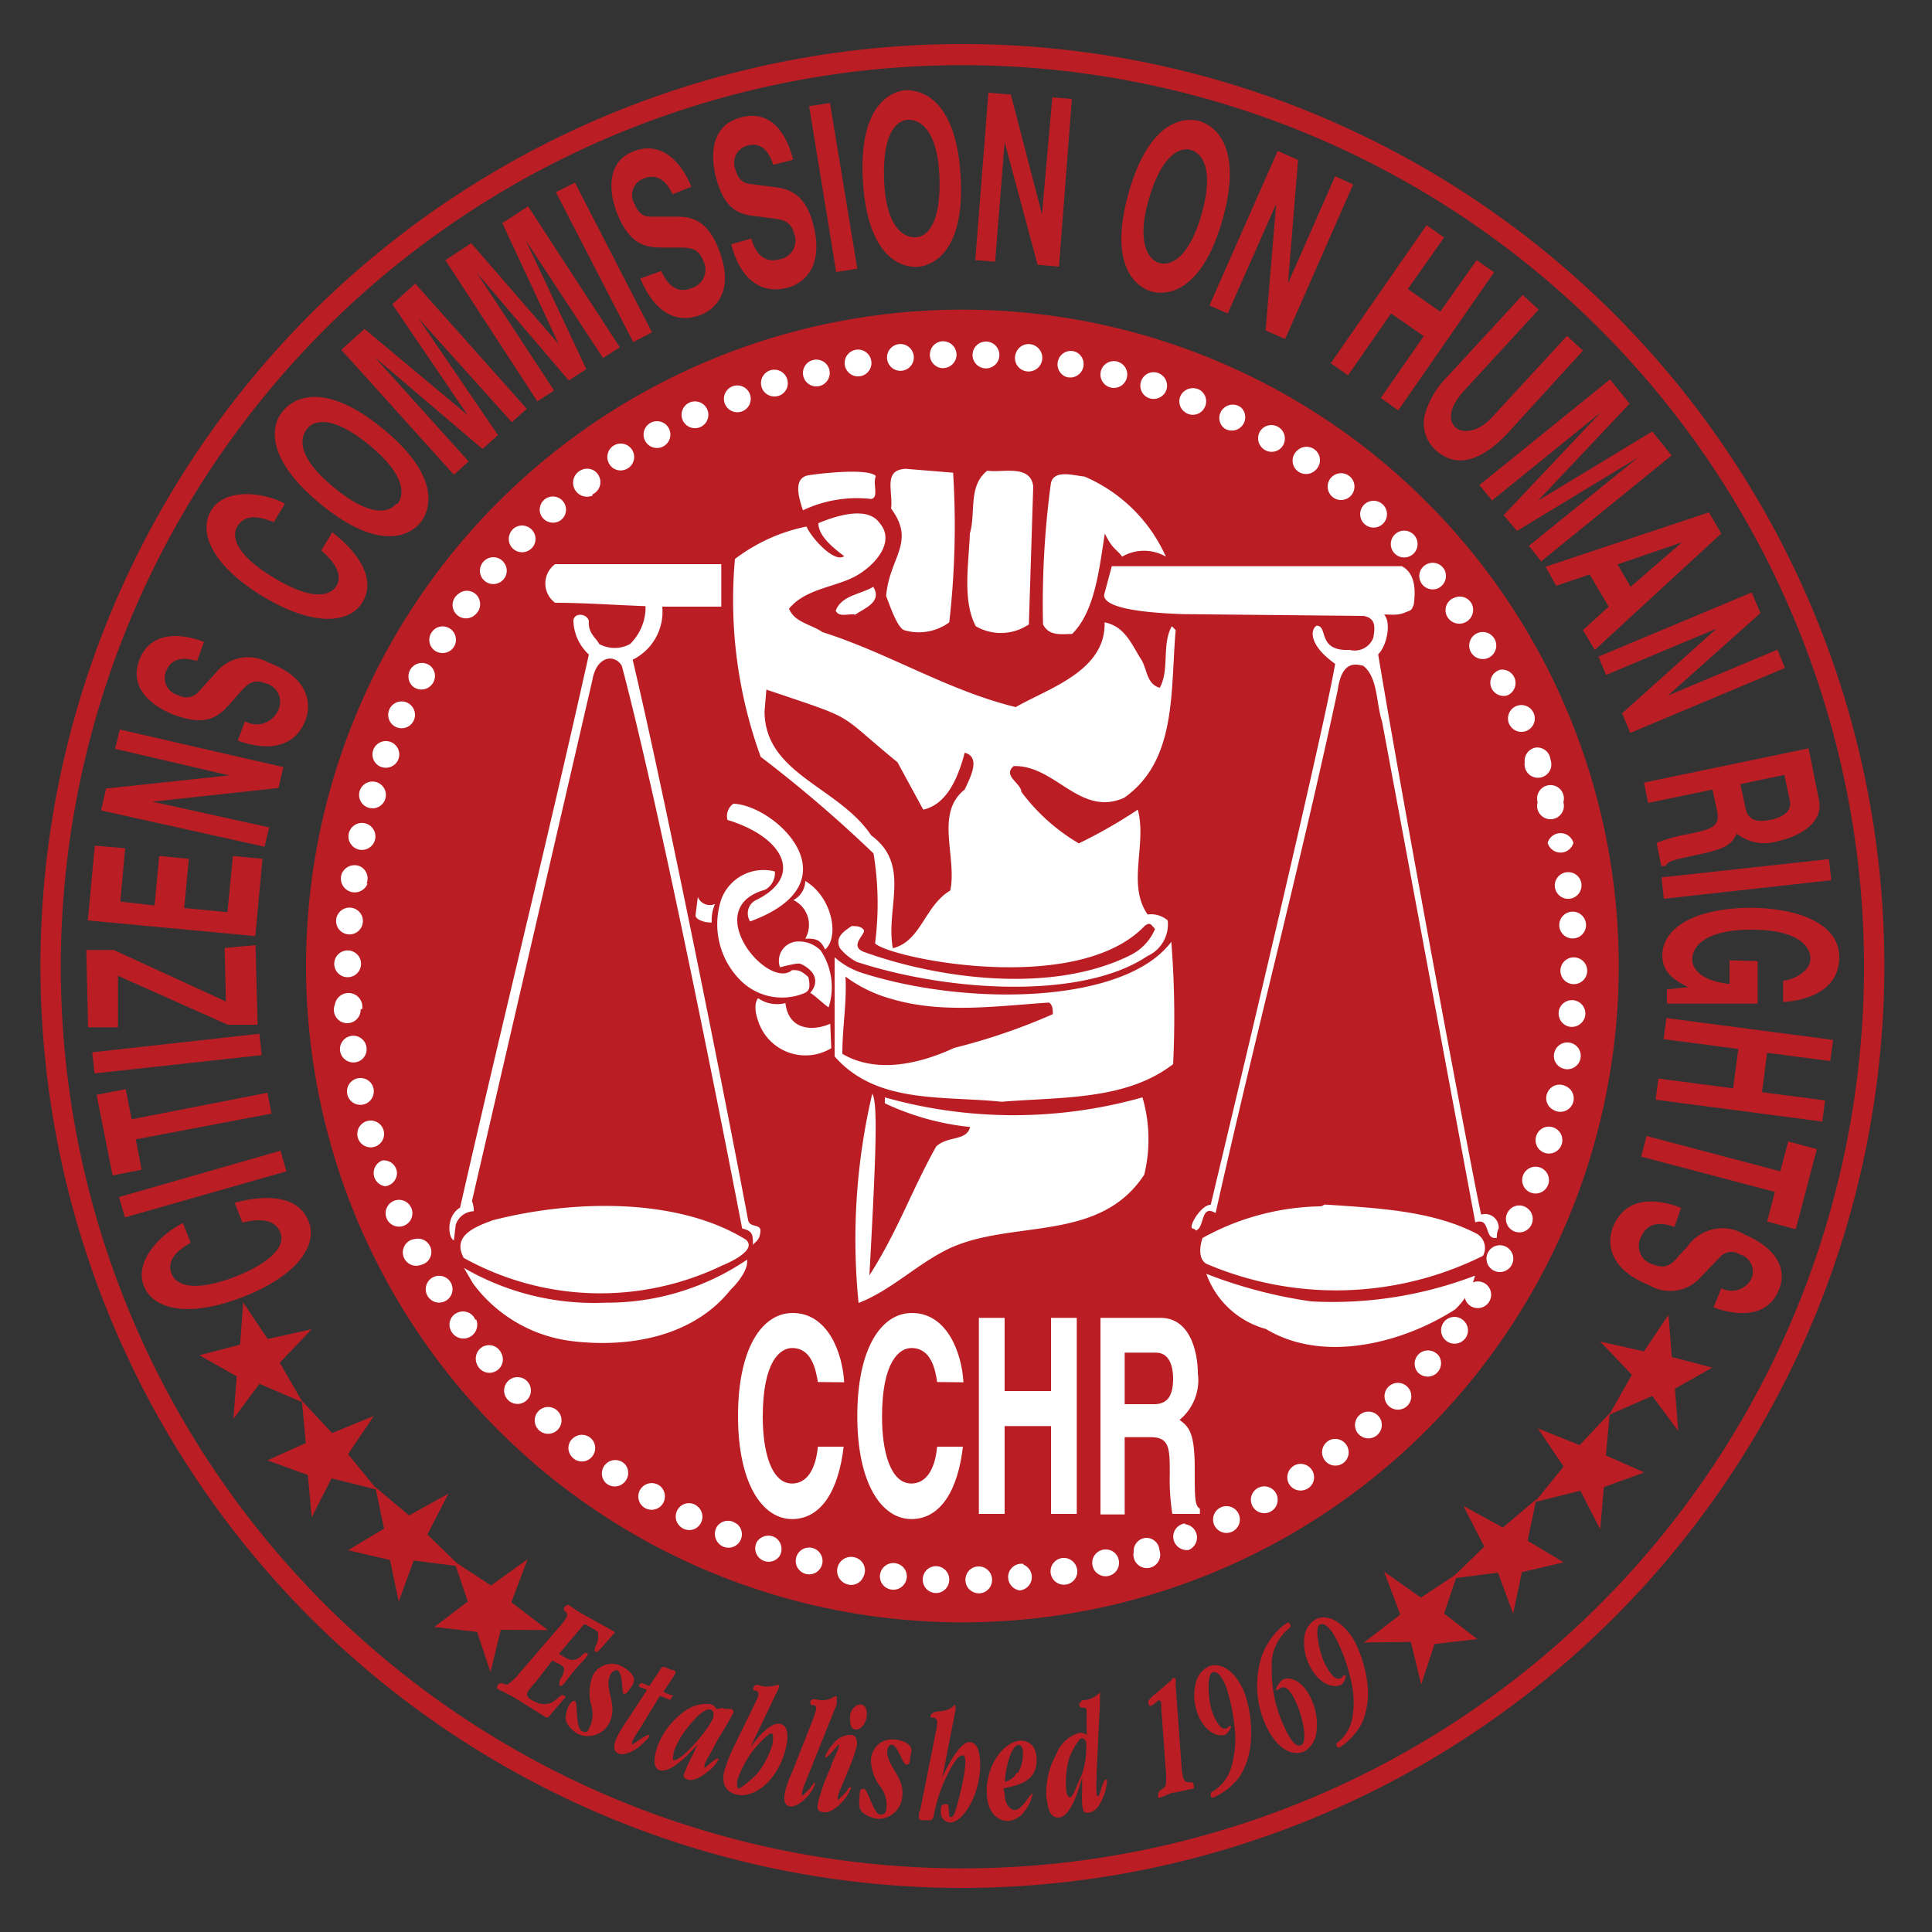<svg id="Layer_1" data-name="Layer 1" xmlns="http://www.w3.org/2000/svg" viewBox="0 0 75 75"><rect x="0" y="0" width="75" height="75" fill="#333333" stroke="none"/><defs><style>.cls-1{fill:#ba1e24;}.cls-2{fill:#fff;}</style></defs><title>citizens-commission-on-human-rights</title><circle class="cls-1" cx="37.36" cy="37.5" r="25.48"/><path class="cls-1" d="M7.4,48.24c-.34.21-1,.6-.73,1.23.15.37.77.75,2.49.08,1.09-.43,2-1.08,1.71-1.73-.17-.42-.68-.56-1.46-.36l-.3-.77c1.38-.37,2.5-.21,2.87.72s-.44,2.11-2.53,2.93-3.5.52-3.87-.43.64-2,1.52-2.43Z"/><path class="cls-1" d="M10.89,44.67l.23.8L4.85,47.26l-.23-.79Z"/><path class="cls-1" d="M10.38,42.42l.16.81-5.27,1,.23,1.18-1.13.22L3.75,42.5l1.13-.22.23,1.17Z"/><path class="cls-1" d="M10.07,40.13l.09.83-6.49.71-.09-.82Z"/><path class="cls-1" d="M9.92,36.69,10,39.78l-1.16,0L4.58,37.88l0,2-1.16,0-.07-3,1.07,0,4.35,2-.05-2.08Z"/><path class="cls-1" d="M4.86,32.93,4.67,35,6,35.15l.18-1.92,1.15.11-.18,1.91,1.68.16.21-2.18,1.15.11-.28,3-6.5-.61.27-2.9Z"/><path class="cls-1" d="M4.47,29.07l.18-.75L11,29.78l-.19.81-4.9.53h0l4.54,1-.18.75L3.92,31.46l.2-.85L8.9,30.1h0Z"/><path class="cls-1" d="M9.51,28a.91.91,0,0,0,1.28-.41.74.74,0,0,0-.5-1.07c-.47-.18-.71.05-1,.39l-.3.34c-.45.51-.89,1-2.23.5-.68-.26-1.8-.93-1.35-2.13s1.76-1,2.51-.7l-.27.74c-.28-.08-.95-.26-1.21.41a.69.69,0,0,0,.49.92.62.62,0,0,0,.79-.15l.7-.77a1.6,1.6,0,0,1,2-.35c1.84.69,1.57,1.88,1.45,2.21-.51,1.35-1.88,1.1-2.64.82Z"/><path class="cls-1" d="M10.63,20.27c-.37-.14-1.07-.42-1.42.17-.21.34-.14,1.06,1.44,2,1,.61,2,.91,2.41.31.24-.39,0-.88-.59-1.38l.43-.71c1.12.88,1.68,1.87,1.17,2.72s-1.94.94-3.87-.23-2.53-2.47-2-3.34,2-.72,2.86-.26Z"/><path class="cls-1" d="M11,15.94c.33-.41,1.49-1.24,3.86.7s1.79,3.24,1.46,3.65-1.49,1.23-3.86-.71S10.62,16.34,11,15.94Zm4.43,3.62c.28-.35.32-1.12-1.09-2.28s-2.16-1-2.44-.61-.33,1.12,1.08,2.27S15.09,19.9,15.38,19.56Z"/><path class="cls-1" d="M20.45,15.87l-.58.52-3.64-4.05h0l3.1,4.55-.6.54-4.19-3.57h0l3.65,4.05-.57.52-4.37-4.85.9-.81,4,3.34h0l-2.92-4.3.89-.8Z"/><path class="cls-1" d="M24.06,13.48l-.65.42-3-4.57h0l2.35,5-.68.44-3.57-4.18h0l3,4.57-.65.42L17.29,10.1l1-.66,3.4,3.92h0L19.5,8.66l1-.65Z"/><path class="cls-1" d="M25.31,12.9l-.73.38-3-5.82.74-.37Z"/><path class="cls-1" d="M25.67,10.52c.14.33.5.94,1.16.67a.75.75,0,0,0,.46-1.09c-.19-.48-.52-.49-1-.49h-.45c-.68,0-1.34,0-1.88-1.32-.27-.67-.52-2,.67-2.43s1.91.65,2.21,1.39l-.73.29c-.13-.26-.45-.88-1.12-.61a.68.68,0,0,0-.35,1c.19.48.47.48.64.48h1c.58,0,1.18.15,1.61,1.24.73,1.82-.33,2.43-.65,2.56-1.34.54-2.08-.65-2.38-1.4Z"/><path class="cls-1" d="M29.17,9.26c.09.35.37,1,1.07.81a.74.74,0,0,0,.59-1c-.13-.49-.45-.55-.9-.6l-.45-.06c-.68-.07-1.33-.15-1.69-1.54-.18-.7-.28-2,1-2.32s1.81.88,2,1.65l-.77.2c-.1-.28-.33-.93-1-.75a.69.69,0,0,0-.47.93c.13.49.4.54.57.56l1,.13c.58.08,1.15.31,1.45,1.44.49,1.9-.64,2.37-1,2.46-1.4.36-2-.91-2.18-1.69Z"/><path class="cls-1" d="M33.28,10.43l-.82.13L31.41,4.12,32.22,4Z"/><path class="cls-1" d="M35.18,3.5c.52,0,1.92.26,2.11,3.31s-1.16,3.52-1.68,3.55-1.92-.25-2.11-3.31S34.66,3.53,35.18,3.5Zm.36,5.71c.44,0,1-.52.93-2.35s-.77-2.23-1.22-2.21-1,.52-.93,2.35S35.09,9.24,35.54,9.21Z"/><path class="cls-1" d="M40.85,3.78l.76.06-.5,6.51-.83-.07L39,5.52h0l-.37,4.64-.77-.06.51-6.5.87.07,1.21,4.65h0Z"/><path class="cls-1" d="M46.56,4.7c.51.15,1.73.88.9,3.82s-2.25,2.94-2.75,2.8-1.73-.87-.9-3.82S46.06,4.56,46.56,4.7ZM45,10.21c.43.12,1.15-.15,1.65-1.91s0-2.36-.42-2.48S45.1,6,44.6,7.72,44.59,10.09,45,10.21Z"/><path class="cls-1" d="M51.83,6.84l.7.32-2.64,6-.76-.33.41-4.91h0l-1.88,4.25-.71-.31,2.65-6,.79.35L50,11h0Z"/><path class="cls-1" d="M54,12.17l-1.67,2.4-.67-.47,3.72-5.36.68.48-1.41,2,1.26.88,1.41-2,.68.47-3.72,5.36-.68-.48,1.67-2.4Z"/><path class="cls-1" d="M58.58,16.76c-1.16,1.26-2.12,1.38-2.85.71A1.4,1.4,0,0,1,55.34,16a3.39,3.39,0,0,1,.84-1.37l2.93-3.18.62.57-2.87,3.12c-.61.66-.65,1.17-.37,1.44s.9.2,1.43-.38l2.91-3.16.62.57Z"/><path class="cls-1" d="M59.83,21.79l-.48-.6,4.24-3.43h0l-4.7,2.85L58.37,20l3.78-4h0l-4.23,3.43-.49-.6,5.07-4.1.76.94L59.7,19.44h0l4.44-2.69.75.93Z"/><path class="cls-1" d="M60.41,22.74,60,22l6.34-2.11.48.82-4.91,4.52-.46-.77,1-.91-.74-1.25Zm2.38-.83.51.87,2-1.73h0Z"/><path class="cls-1" d="M69,25.22l.29.71-6,2.52-.32-.76,3.67-3.29h0l-4.29,1.8-.3-.71L68,23l.34.8L64.75,27h0Z"/><path class="cls-1" d="M70.21,29.05l.4,2c.22,1-1,1.48-1.55,1.59a1.74,1.74,0,0,1-1.64-.28c-.17.36-.33.58-1.52.82-.94.2-1.17.25-1.24.44l-.17,0-.18-.9a6.27,6.27,0,0,1,1.27-.35c.87-.18,1.2-.29,1.08-.88l-.18-.84-2.5.52-.16-.79Zm-2.45,2.32c.09.43.37.58,1,.45.34-.07.82-.27.72-.74l-.21-1-1.71.36Z"/><path class="cls-1" d="M64.59,34.89l-.09-.83L71,33.35l.09.82Z"/><path class="cls-1" d="M68.23,37.31l0,1.65-3.52,0v-.55l.82-.09c-.4-.21-1-.5-1-1.22,0-1,1.1-1.83,3.39-1.86,1.78,0,3.47.57,3.48,1.9s-1.28,1.7-2.18,1.76v-.83c.25,0,1.07-.29,1.06-.87s-.68-1.13-2.36-1.11-2.23.61-2.23,1.17c0,.18.13.79,1.45.94v-.92Z"/><path class="cls-1" d="M67.48,40.72l-2.9-.38.11-.82,6.47.85-.11.82-2.45-.32-.2,1.53,2.45.32-.11.82-6.47-.85.11-.82,2.9.38Z"/><path class="cls-1" d="M63.71,44.9l.21-.8,5.19,1.37.31-1.16,1.11.3-.82,3.11-1.11-.3.3-1.15Z"/><path class="cls-1" d="M65,47.63c-.34-.13-1-.29-1.29.38a.74.74,0,0,0,.48,1.08c.47.19.71,0,1-.36l.31-.33a1.65,1.65,0,0,1,2.25-.46c.67.27,1.78,1,1.3,2.15s-1.78.95-2.53.66l.3-.74A.87.87,0,0,0,68,49.62a.7.7,0,0,0-.47-.93.6.6,0,0,0-.79.14l-.72.75a1.58,1.58,0,0,1-2,.31c-1.83-.73-1.54-1.92-1.41-2.24.53-1.34,1.9-1.06,2.65-.76Z"/><path class="cls-2" d="M30.1,15.39a.51.51,0,0,0,.48-.55.52.52,0,1,0-.48.55Z"/><path class="cls-2" d="M28.57,16a.52.52,0,1,0-.14-1,.52.52,0,0,0,.14,1Z"/><path class="cls-2" d="M27.09,16.61a.52.52,0,1,0-.62-.4A.52.52,0,0,0,27.09,16.61Z"/><path class="cls-2" d="M25.65,17.37A.52.52,0,1,0,25,17,.52.52,0,0,0,25.65,17.37Z"/><path class="cls-2" d="M24.27,18.23a.52.52,0,1,0-.66-.31A.51.51,0,0,0,24.27,18.23Z"/><path class="cls-2" d="M23,19.19a.52.52,0,0,0,.26-.69.51.51,0,0,0-.68-.26.52.52,0,1,0,.42,1Z"/><path class="cls-2" d="M21.71,20.23A.51.51,0,1,0,21,20,.52.52,0,0,0,21.71,20.23Z"/><path class="cls-2" d="M20.54,21.36a.51.51,0,0,0,.17-.71.52.52,0,0,0-.72-.17.53.53,0,0,0-.16.72A.52.52,0,0,0,20.54,21.36Z"/><path class="cls-2" d="M19.46,22.57a.51.51,0,0,0,.11-.72.51.51,0,0,0-.72-.12.52.52,0,0,0-.12.73A.52.52,0,0,0,19.46,22.57Z"/><path class="cls-2" d="M18.46,23.85a.53.53,0,0,0,.06-.73.51.51,0,0,0-.73-.06.52.52,0,1,0,.67.79Z"/><path class="cls-2" d="M17.55,25.2a.52.52,0,0,0,0-.73.51.51,0,0,0-.73,0,.52.52,0,0,0,0,.74A.53.53,0,0,0,17.55,25.2Z"/><path class="cls-2" d="M16.73,26.61a.52.52,0,0,0,0-.74.52.52,0,0,0-.7.78A.52.52,0,0,0,16.73,26.61Z"/><path class="cls-2" d="M16,28.07a.52.52,0,1,0-.82-.64.52.52,0,1,0,.82.64Z"/><path class="cls-2" d="M15.41,29.58a.52.52,0,1,0-.72.14A.53.53,0,0,0,15.41,29.58Z"/><path class="cls-2" d="M14.91,31.12a.52.52,0,1,0-.71.19A.52.52,0,0,0,14.91,31.12Z"/><path class="cls-2" d="M14.52,32.7a.52.52,0,0,0-.94-.46.52.52,0,0,0,.94.46Z"/><path class="cls-2" d="M14.23,34.3a.52.52,0,0,0-.28-.68.54.54,0,0,0-.68.29.52.52,0,1,0,1,.39Z"/><path class="cls-2" d="M14.06,35.92a.52.52,0,0,0-.33-.66.52.52,0,1,0,.33.66Z"/><path class="cls-2" d="M14,37.54a.52.52,0,1,0-.63.38A.52.52,0,0,0,14,37.54Z"/><path class="cls-2" d="M14.06,39.17A.52.52,0,0,0,13,39a.52.52,0,1,0,1,.18Z"/><path class="cls-2" d="M14.23,40.78a.52.52,0,0,0-.46-.57.52.52,0,0,0-.57.46.52.52,0,0,0,.46.57A.51.51,0,0,0,14.23,40.78Z"/><path class="cls-2" d="M14.51,42.38a.51.51,0,0,0-.5-.53.52.52,0,1,0,.5.53Z"/><path class="cls-2" d="M14.91,44a.52.52,0,1,0-.5.54A.52.52,0,0,0,14.91,44Z"/><path class="cls-2" d="M15.41,45.51a.51.51,0,0,0-.57-.46.52.52,0,0,0,.11,1A.52.52,0,0,0,15.41,45.51Z"/><path class="cls-2" d="M16,47a.52.52,0,1,0-.42.61A.52.52,0,0,0,16,47Z"/><path class="cls-2" d="M16.73,48.48a.52.52,0,0,0-.63-.38.52.52,0,1,0,.25,1A.51.51,0,0,0,16.73,48.48Z"/><path class="cls-2" d="M17.54,49.88a.52.52,0,1,0-.33.66A.52.52,0,0,0,17.54,49.88Z"/><path class="cls-2" d="M18.45,51.23a.51.51,0,0,0-.67-.28.5.5,0,0,0-.29.67.52.52,0,1,0,1-.39Z"/><path class="cls-2" d="M19.45,52.51a.52.52,0,0,0-.69-.24.53.53,0,0,0-.24.7.52.52,0,1,0,.93-.46Z"/><path class="cls-2" d="M20.54,53.72a.52.52,0,1,0-.19.71A.52.52,0,0,0,20.54,53.72Z"/><path class="cls-2" d="M21.71,54.85a.52.52,0,1,0-.14.72A.52.52,0,0,0,21.71,54.85Z"/><path class="cls-2" d="M23,55.9a.52.52,0,0,0-.73-.09.5.5,0,0,0-.09.72.51.51,0,0,0,.73.09A.52.52,0,0,0,23,55.9Z"/><path class="cls-2" d="M24.27,56.85a.52.52,0,1,0-.77.7.51.51,0,0,0,.73,0A.52.52,0,0,0,24.27,56.85Z"/><path class="cls-2" d="M25.65,57.71a.52.52,0,0,0-.72.75.52.52,0,0,0,.73,0A.53.53,0,0,0,25.65,57.71Z"/><path class="cls-2" d="M27.08,58.48a.51.51,0,0,0-.73.06.52.52,0,0,0,.07.73.51.51,0,0,0,.73-.06A.52.52,0,0,0,27.08,58.48Z"/><path class="cls-2" d="M28.57,59.14a.52.52,0,0,0-.73.11A.54.54,0,0,0,28,60a.52.52,0,0,0,.61-.84Z"/><path class="cls-2" d="M30.1,59.69a.53.53,0,0,0-.72.17.52.52,0,0,0,.88.55A.53.53,0,0,0,30.1,59.69Z"/><path class="cls-2" d="M31.66,60.14a.52.52,0,1,0,.21.7A.52.52,0,0,0,31.66,60.14Z"/><path class="cls-2" d="M33.25,60.48a.52.52,0,1,0-.42,1,.51.51,0,0,0,.68-.26A.52.52,0,0,0,33.25,60.48Z"/><path class="cls-2" d="M34.86,60.71a.52.52,0,0,0-.67.31.51.51,0,0,0,.31.66.52.52,0,0,0,.67-.31A.51.51,0,0,0,34.86,60.71Z"/><path class="cls-2" d="M36.48,60.82a.51.51,0,0,0-.64.36.52.52,0,0,0,.35.64.51.51,0,0,0,.64-.36A.52.52,0,0,0,36.48,60.82Z"/><path class="cls-2" d="M38.1,60.82a.51.51,0,0,0-.61.4.52.52,0,0,0,.4.62.51.51,0,0,0,.61-.4A.52.52,0,0,0,38.1,60.82Z"/><path class="cls-2" d="M39.73,60.71a.52.52,0,0,0-.59.44.53.53,0,0,0,.44.59.52.52,0,0,0,.15-1Z"/><path class="cls-2" d="M41.34,60.48a.52.52,0,1,0,.48.56A.53.53,0,0,0,41.34,60.48Z"/><path class="cls-2" d="M42.93,60.15a.52.52,0,1,0,.51.51A.51.51,0,0,0,42.93,60.15Z"/><path class="cls-2" d="M44.49,59.7a.51.51,0,0,0-.48.55.52.52,0,1,0,1-.07A.51.51,0,0,0,44.49,59.7Z"/><path class="cls-2" d="M46,59.14a.52.52,0,0,0-.45.59.53.53,0,0,0,.59.44.52.52,0,0,0-.14-1Z"/><path class="cls-2" d="M47.5,58.48a.52.52,0,1,0,.62.4A.52.52,0,0,0,47.5,58.48Z"/><path class="cls-2" d="M48.94,57.72a.52.52,0,1,0,.64.36A.52.52,0,0,0,48.94,57.72Z"/><path class="cls-2" d="M50.31,56.86a.53.53,0,0,0-.31.66.52.52,0,0,0,.67.31.51.51,0,0,0,.31-.66A.52.52,0,0,0,50.31,56.86Z"/><path class="cls-2" d="M51.63,55.9a.52.52,0,0,0-.26.69.51.51,0,0,0,.94-.42A.52.52,0,0,0,51.63,55.9Z"/><path class="cls-2" d="M52.88,54.86a.52.52,0,0,0-.22.7.52.52,0,1,0,.92-.49A.52.52,0,0,0,52.88,54.86Z"/><path class="cls-2" d="M54.05,53.73a.52.52,0,1,0,.54.88.52.52,0,0,0-.54-.88Z"/><path class="cls-2" d="M55.13,52.52a.52.52,0,0,0-.11.73.52.52,0,0,0,.84-.61A.53.53,0,0,0,55.13,52.52Z"/><path class="cls-2" d="M56.13,51.24a.52.52,0,0,0,.67.8.51.51,0,0,0,.06-.73A.52.52,0,0,0,56.13,51.24Z"/><path class="cls-2" d="M57,49.9a.52.52,0,0,0,0,.73.52.52,0,0,0,.75-.72A.52.52,0,0,0,57,49.9Z"/><path class="cls-2" d="M57.86,48.49a.52.52,0,1,0,.73,0A.52.52,0,0,0,57.86,48.49Z"/><path class="cls-2" d="M58.57,47a.52.52,0,0,0,.09.73.52.52,0,1,0,.64-.82A.51.51,0,0,0,58.57,47Z"/><path class="cls-2" d="M59.18,45.52a.52.52,0,1,0,.72-.14A.52.52,0,0,0,59.18,45.52Z"/><path class="cls-2" d="M59.68,44a.52.52,0,1,0,.71-.19A.51.51,0,0,0,59.68,44Z"/><path class="cls-2" d="M60.08,42.4a.51.51,0,0,0,.23.69.52.52,0,1,0,.46-.93A.51.51,0,0,0,60.08,42.4Z"/><path class="cls-2" d="M60.36,40.8a.51.51,0,0,0,.29.67.52.52,0,1,0-.29-.67Z"/><path class="cls-2" d="M60.53,39.18a.53.53,0,0,0,.33.66.53.53,0,0,0,.66-.34.52.52,0,0,0-.34-.65A.52.52,0,0,0,60.53,39.18Z"/><path class="cls-2" d="M60.59,37.56a.52.52,0,1,0,.63-.38A.52.52,0,0,0,60.59,37.56Z"/><path class="cls-2" d="M60.53,35.93a.52.52,0,0,0,1,.18.52.52,0,1,0-1-.18Z"/><path class="cls-2" d="M60.36,34.32a.52.52,0,0,0,.46.57.52.52,0,0,0,.57-.46.51.51,0,0,0-.46-.57A.52.52,0,0,0,60.36,34.32Z"/><path class="cls-2" d="M60.08,32.72a.52.52,0,0,0,1,0,.52.52,0,0,0-1,0Z"/><path class="cls-2" d="M59.69,31.14a.52.52,0,1,0,1,0,.52.52,0,1,0-1,0Z"/><path class="cls-2" d="M59.19,29.59a.52.52,0,1,0,1-.1.52.52,0,0,0-.57-.47A.52.52,0,0,0,59.19,29.59Z"/><path class="cls-2" d="M58.58,28.09a.52.52,0,0,0,1-.18.52.52,0,1,0-1,.18Z"/><path class="cls-2" d="M57.87,26.63a.52.52,0,0,0,.63.37.52.52,0,0,0-.26-1A.52.52,0,0,0,57.87,26.63Z"/><path class="cls-2" d="M57.06,25.22a.52.52,0,1,0,1-.32.52.52,0,1,0-1,.32Z"/><path class="cls-2" d="M56.15,23.87a.52.52,0,1,0,1-.39.52.52,0,0,0-.68-.28A.51.51,0,0,0,56.15,23.87Z"/><path class="cls-2" d="M55.15,22.59a.52.52,0,0,0,.69.24.53.53,0,0,0,.24-.7.52.52,0,0,0-.69-.23A.51.51,0,0,0,55.15,22.59Z"/><path class="cls-2" d="M54.06,21.38a.52.52,0,1,0,.19-.71A.52.52,0,0,0,54.06,21.38Z"/><path class="cls-2" d="M52.89,20.25a.52.52,0,1,0,.14-.72A.52.52,0,0,0,52.89,20.25Z"/><path class="cls-2" d="M51.65,19.21a.52.52,0,1,0,.82-.64.52.52,0,0,0-.82.64Z"/><path class="cls-2" d="M50.33,18.25a.53.53,0,0,0,.74,0,.52.52,0,0,0-.7-.77A.52.52,0,0,0,50.33,18.25Z"/><path class="cls-2" d="M49,17.39a.52.52,0,0,0,.73,0,.52.52,0,1,0-.75-.73A.52.52,0,0,0,49,17.39Z"/><path class="cls-2" d="M47.52,16.62a.52.52,0,0,0,.67-.79.52.52,0,0,0-.73.06A.51.51,0,0,0,47.52,16.62Z"/><path class="cls-2" d="M46,16a.51.51,0,0,0,.72-.11.52.52,0,0,0-.11-.73.54.54,0,0,0-.73.12A.51.51,0,0,0,46,16Z"/><path class="cls-2" d="M44.51,15.41a.53.53,0,0,0,.72-.17.52.52,0,0,0-.17-.71.51.51,0,0,0-.71.16A.52.52,0,0,0,44.51,15.41Z"/><path class="cls-2" d="M43,15a.52.52,0,0,0,.7-.22A.52.52,0,1,0,43,15Z"/><path class="cls-2" d="M41.36,14.62a.52.52,0,0,0,.42-.95.51.51,0,0,0-.68.26A.52.52,0,0,0,41.36,14.62Z"/><path class="cls-2" d="M39.75,14.39a.52.52,0,0,0,.36-1,.52.52,0,0,0-.67.31A.52.52,0,0,0,39.75,14.39Z"/><path class="cls-2" d="M38.13,14.28a.52.52,0,0,0,.29-1,.52.52,0,1,0-.29,1Z"/><path class="cls-2" d="M36.5,14.28a.53.53,0,0,0,.62-.4.52.52,0,0,0-.4-.62.51.51,0,0,0-.61.4A.52.52,0,0,0,36.5,14.28Z"/><path class="cls-2" d="M34.88,14.39a.52.52,0,1,0-.44-.59A.52.52,0,0,0,34.88,14.39Z"/><path class="cls-2" d="M33.27,14.61a.52.52,0,1,0-.48-.55A.52.52,0,0,0,33.27,14.61Z"/><path class="cls-2" d="M31.68,15a.52.52,0,1,0-.51-.52A.52.52,0,0,0,31.68,15Z"/><polygon class="cls-1" points="62.12 52.08 63.82 52.46 64.77 51.04 64.9 52.68 66.47 53.09 65.02 53.91 65.15 55.55 64.14 54.19 62.47 54.92 63.35 53.37 62.12 52.08"/><polygon class="cls-1" points="59.7 55.45 61.32 56.1 62.49 54.86 62.34 56.5 63.83 57.16 62.26 57.73 62.12 59.37 61.35 57.87 59.58 58.31 60.7 56.93 59.7 55.45"/><polygon class="cls-1" points="56.81 58.46 58.34 59.3 59.64 58.2 59.3 59.81 60.7 60.65 59.08 61.03 58.74 62.64 58.15 61.05 56.34 61.28 57.62 60.04 56.81 58.46"/><polygon class="cls-1" points="53.73 61.01 55.16 62.02 56.58 61.08 56.06 62.64 57.35 63.63 55.69 63.82 55.17 65.39 54.77 63.74 52.95 63.76 54.36 62.68 53.73 61.01"/><polygon class="cls-1" points="12.1 51.6 10.39 51.98 9.44 50.56 9.32 52.2 7.74 52.61 9.19 53.43 9.06 55.08 10.07 53.72 11.75 54.44 10.86 52.9 12.1 51.6"/><polygon class="cls-1" points="14.51 54.97 12.89 55.63 11.72 54.38 11.87 56.02 10.38 56.69 11.95 57.26 12.1 58.9 12.87 57.39 14.64 57.83 13.51 56.45 14.51 54.97"/><polygon class="cls-1" points="17.41 57.98 15.88 58.83 14.57 57.73 14.91 59.34 13.51 60.18 15.14 60.56 15.48 62.17 16.06 60.58 17.87 60.81 16.59 59.57 17.41 57.98"/><polygon class="cls-1" points="20.48 60.53 19.06 61.55 17.63 60.61 18.16 62.17 16.86 63.16 18.52 63.35 19.04 64.91 19.44 63.27 21.27 63.28 19.85 62.2 20.48 60.53"/><path class="cls-2" d="M34,18.48c-.13.31.13.83-.18.89a4.89,4.89,0,0,0-2.65.44c-.19-.57-.34-1.18.13-1.34C31.39,18.43,33.67,18.13,34,18.48Z"/><path class="cls-2" d="M37,18.35a33.09,33.09,0,0,1-.15,5.81,2,2,0,0,1-1.76.3c-.28-.13-.56-1-.69-1.32.12-1.51,1.17-2.08.19-3.4.09-.65-.33-1.51.58-1.54Z"/><path class="cls-2" d="M40.11,18.88l-.17,5.36a1.94,1.94,0,0,1-2.06.07c-.53-1-.27-2.44-.23-3.6.24-.81-.08-1.85.68-2.44C38.88,18.37,40,18,40.11,18.88Z"/><path class="cls-2" d="M45.26,21.61a1.69,1.69,0,0,0-1.7,0c-.19-.28-.38-.28-.67-.9-.21,1.27-.36,3-1.27,3.9-.41,0-.89.1-1.13-.37a35,35,0,0,1,.3-5.44c.08-.6.89-.34,1.31-.3A6.08,6.08,0,0,1,45.26,21.61Z"/><path class="cls-2" d="M45.92,23.84c-1.73-.06-3.06-.26-3.06-.74l.3-1.12H54.42c.55.29.53,1,.46,1.5-.1.24-.08.19-.37.31s-.63.05-.78.07c.29.29.11,1.22-.23,1.54,1.23,7.38,3.9,21.46,4,21.75a.53.53,0,0,1,.68.53.72.72,0,0,0-.07.37c-.53.1-.21-.81-.84-.6L53.65,28c-.23-.68-.15-1.68-.72-2.15-.37-.1-.85-.15-1,.94-1.46,6.82-3.22,13.49-4.74,20.3-.6-.36-.41.57-.77.68-.06-.13-.21,0-.15-.23s.43-.77.73-.77c0,0,4.37-18.24,4.83-21-1.07-.76-.94-1.36-.72-1.48.47,0,0,1,1.29.94a.77.77,0,0,0,.91-.47c.08-.43.09-.77-.38-.85Z"/><path class="cls-2" d="M33.9,22.78c.36.59-.34.83-.7,1.08-.25-.06-.61.13-.76-.15C32.67,23.1,33.41,23.08,33.9,22.78Z"/><path class="cls-2" d="M33.26,37.34a2,2,0,0,1-.66-.54c-.19-.42.15-.64.46-.85.17,0,.37,0,.47.15s-.59.62,0,.85c2.74,1,7.26,1.7,10.39.11a2,2,0,0,0,.92-1c-.17-.17-.18-.27-.39-.13-2.63,2.78-9.94,1.26-10.48.69a12,12,0,0,0-.06-3.49,50.62,50.62,0,0,0-4.38-3.75,17.83,17.83,0,0,1-1-7.68,6.81,6.81,0,0,1,2.78-1.26c.14.37,1.06,1.44,1.46,1.15-.46-.35-1-.79-1-1.28.69-.29,1.91-.68,2.38,0,.64.74-.22,1.69-1,2.09s-1.9.47-2.52,1.23c.21.53.85.6,1.3.91,2.56.81,4.87,2.27,7.5,2.91,1.29-.74,3.5-1.4,3.45-3.29.74.15,1,.74,1.38,1.38.28.36.21,1,.76,1.16.39-.69.07-1.69.47-2.39l.15.15c-.21,2.37.06,5.06-2,6.51-1.72.76-2.67-1.28-4.29-1.23-.44.38.28.65.3,1a7.53,7.53,0,0,0,2.23,2,19.31,19.31,0,0,0,2.29-1.31c.36,1.36-.43,2.9.38,4.07a1,1,0,0,1,.78.23,1.35,1.35,0,0,1-.78,1.38C42,38.83,36.79,38.5,33.26,37.34ZM29.75,26.77l-.07.84c0,2.44,2.88,2.93,4.14,4.82,1.56,1.14.55,2.83.84,4.38,1.1-.27,1.23-1.65,2.23-2.24.27-1.3-.61-3,.56-3.92.17-.39.67-1.25,0-1.43-.23.87-.65,2-1.61,2.21l-1-1.84C32.38,27.58,33.39,28,29.75,26.77Z"/><path class="cls-2" d="M29.12,35.77a.58.58,0,0,1,.19-.81c1.94-.92,1.11-2.47-1.07-3.13a.59.59,0,0,1,.23-.63C30.11,31.26,33.27,34.25,29.12,35.77Z"/><path class="cls-2" d="M30.8,34.94a.85.85,0,0,0,.46-.74c1.06.63,1.33,2.19.77,2.66-.18-.38-.34-.43-.77-.42A1.07,1.07,0,0,0,30.8,34.94Z"/><path class="cls-2" d="M30.08,33.83a.74.74,0,0,1-.38.71c-2.56.71.11,3.92,1.05,3.12.24,0,.33,0,.63.27.13.57-.05.59-.37.7A2.28,2.28,0,0,1,28.69,38,3.08,3.08,0,0,1,28,34.91,1.75,1.75,0,0,1,30.08,33.83Z"/><path class="cls-2" d="M27,35.53l.09-.71a.5.5,0,0,0,.67.27,1.52,1.52,0,0,0-.13.72C27.42,35.83,27,35.72,27,35.53Z"/><path class="cls-2" d="M31.15,37.45c.5.26.67.68.29,1.11,0-.1.66.54.73.54a2.57,2.57,0,0,0-.31-2.2,1.18,1.18,0,0,0-.92-.35.75.75,0,0,0-.66,1C31.09,37.34,31.05,37.41,31.15,37.45Z"/><path class="cls-2" d="M33.47,37.77c4.06,1.3,10.18,1.22,12-1.21a37.19,37.19,0,0,1,.07,4.75c-1.83,1.41-4.33,1.27-6.66,1.46-2.29-.24-4.85.1-6.48-1.76,0-1.21,0-2.52,0-3.85A2.94,2.94,0,0,0,33.47,37.77Zm-.65.14c.06,1-.12,1.93-.12,3,1.36.8,3.07.36,4.34-.23a23.71,23.71,0,0,0,3.83-1.31c0-.17,0-.36-.15-.45-2,.13-4.15.45-6.14-.15A5.37,5.37,0,0,1,32.82,37.91Z"/><path class="cls-2" d="M32.23,39.74c-.61.28-1.61.3-1.74-.8a1.29,1.29,0,0,1-1.06-.19c-.18.22-.09.63,0,.88a1.93,1.93,0,0,0,2.84,1.06Z"/><path class="cls-2" d="M33.75,49.51c1.1-1.72,1.62-3.26,2.59-5,.45-.43,1.18-.2,1.32-.76a10.17,10.17,0,0,1-3.31-.92v-.23a18.41,18.41,0,0,0,10,0,5.81,5.81,0,0,1,.07,3c-1.76,2.69-5.2,1.71-7.64,2.9-1.2.59-2.22,1.61-3.45,2.08a24.76,24.76,0,0,1,.53-8.12C34.09,42.81,34,44.93,33.75,49.51Z"/><path class="cls-2" d="M18,48.83c-.48-.89.52-1.23,1.13-1.46,3.07-.79,7.15-.9,9.82.75.52.44-.9,1-.9,1A10.91,10.91,0,0,1,18,48.83Z"/><path class="cls-2" d="M29,48.9c.06.39-.38.92-.64,1.17-1.4,1.76-3.8,2.26-6.09,2a5.62,5.62,0,0,1-3.91-2.25l-.35-.6a10.05,10.05,0,0,0,5.49,1.35A9.67,9.67,0,0,0,29,48.9Z"/><path class="cls-2" d="M57.34,47.9a.64.64,0,0,1,.23.85,12.8,12.8,0,0,1-10.74.31c-.34-.21-.24-.72-.15-1a9.74,9.74,0,0,1,4.6-1.23l.15-.07C53.5,46.9,55.62,47,57.34,47.9Z"/><path class="cls-2" d="M28,23.55V21.9H21.55a.93.93,0,0,0,0,1.5c1.17,0,2.34.09,3.51.13A2,2,0,0,1,24.46,25a1.25,1.25,0,0,1-1.2,0c-.1-.22-.44-.41-.4-.89-.07-.31-.6-.34-.6,0a1.85,1.85,0,0,0,.6,1.3c-1.69,7.58-3.3,14-5,21.47-.56.34-.46,1.18-.24,1.27l.07-.6a.76.76,0,0,1,.7-.53.88.88,0,0,0-.07-.39L23,26.38c.17-.93.87-1,1.14-.53,1.76,6.64,4.67,21.84,4.67,21.84.42.1.42.24.42.67,0-.14.29-.14.29-.62-.05-.23-.42-.08-.48-.38-.82-4.4-3.18-16.25-4.48-21.75a2.08,2.08,0,0,0,1.15-2.06Z"/><path class="cls-2" d="M50.9,50.52a15.48,15.48,0,0,0,6.36-1,2.72,2.72,0,0,1-.77,1.31c-2,1.29-5.1,2.12-7.35.76a3.41,3.41,0,0,1-2.31-2.14A18.34,18.34,0,0,0,50.9,50.52Z"/><path class="cls-2" d="M31.75,53.65c-.08-.46-.23-1.32-1-1.32-.46,0-1.14.51-1.14,2.67,0,1.36.33,2.59,1.14,2.59.54,0,.91-.49,1-1.43h1c-.19,1.66-.85,2.81-2,2.81s-2.1-1.37-2.1-4,.93-4,2.12-4c1.38,0,1.94,1.57,2,2.69Z"/><path class="cls-2" d="M36.38,53.65c-.07-.46-.22-1.32-1-1.32-.46,0-1.14.51-1.14,2.67,0,1.36.33,2.59,1.14,2.59.54,0,.91-.49,1-1.43h1c-.19,1.66-.85,2.81-2,2.81s-2.1-1.37-2.1-4,.93-4,2.12-4c1.38,0,1.94,1.57,2,2.69Z"/><path class="cls-2" d="M39,55.36v3.41h-1V51.16h1V54h1.8V51.16h1v7.61h-1V55.36Z"/><path class="cls-2" d="M42.72,51.16h2.33c1.23,0,1.45,1.49,1.45,2.15a2,2,0,0,1-.71,1.81c.38.28.59.51.59,1.93,0,1.12,0,1.39.2,1.52v.2H45.51a8.68,8.68,0,0,1-.1-1.54c0-1,0-1.44-.75-1.44h-1v3h-.94Zm2.07,3.35c.51,0,.75-.29.75-1,0-.4-.11-1-.67-1H43.66v2Z"/><path class="cls-1" d="M20.81,65.28a3.57,3.57,0,0,0-.31.37c-.12.22.06.29.15.35.8.47,1.05-.29,1.22-.19s.05.09,0,.16-.13.16-.18.22l-.27.31c-.14.17-.14.21-.27.14-.43-.27-.85-.54-1.29-.8l-.53-.27a.09.09,0,0,1,0-.15.14.14,0,0,1,.2-.06s.15.07.22,0a2.1,2.1,0,0,0,.4-.39l1.56-1.81a2.72,2.72,0,0,0,.25-.32c.09-.14.06-.22,0-.27s-.1-.09-.05-.17.12-.12.17-.09.31.22.47.31l1.28.71a.05.05,0,0,1,0,.09s-.33.37-.37.42l-.25.27a.08.08,0,0,1-.1,0c-.06,0,0-.12,0-.19a.77.77,0,0,0,.11-.47c0-.15-.15-.2-.25-.25l-.14-.08c-.14-.09-.13-.1-.28.08l-.85,1,.13.08c.22.13.42.28.74,0,.07-.07.15-.15.21-.11s.05.07,0,.13a1.18,1.18,0,0,1-.17.2,8.37,8.37,0,0,0-.66.79c-.06.07-.14.19-.21.15s0-.15,0-.24a.81.81,0,0,0,.16-.39c0-.12-.15-.19-.23-.23l-.23-.12Z"/><path class="cls-1" d="M23,65.07a.82.82,0,0,1,.53-.45.79.79,0,0,1,.61.07c.12.06.6.34.44.66,0,.06-.1.16-.13.21s-.15.23-.24.19,0-.81-.26-.92c-.08,0-.19.06-.26.19-.25.51.28,1.12,0,1.78a.93.93,0,0,1-1.21.53,1.09,1.09,0,0,1-.46-.42c-.09-.17-.07-.3,0-.54s.21-.38.31-.33,0,1,.25,1.15.28-.09.36-.26a1.2,1.2,0,0,0,0-.77A1.86,1.86,0,0,1,23,65.07Z"/><path class="cls-1" d="M24.82,67.14a3.24,3.24,0,0,0-.28.47s0,.11,0,.12.57-.41.64-.38,0,.05,0,.09-.33.34-.42.41c-.24.16-.54.31-.75.22s-.2-.31-.08-.59a4.65,4.65,0,0,1,.41-.69l.78-1.19-.24-.1s-.08,0-.07,0,0-.06,0-.08.06-.11.15-.07l.25.1.37-.56c.14-.23.14-.2.31-.14l.15.07s.22,0,.18.13l-.09.16-.38.57.31.13s.08,0,.07,0l-.05.08c-.08.12-.06.11-.14.07l-.32-.13Z"/><path class="cls-1" d="M28.34,66.34s.16,0,.13.13-.54.94-.65,1.14l-.25.47a2.78,2.78,0,0,0-.22.42s0,.13,0,.14.44-.4.51-.38,0,.06,0,.1a1.37,1.37,0,0,1-.38.41c-.24.2-.56.39-.79.31s-.15-.16-.08-.36.33-.68.47-1c-.4.44-1.05,1.12-1.48,1-.26-.09-.22-.52-.09-.88a2.83,2.83,0,0,1,.94-1.31,1.43,1.43,0,0,1,1.15-.37.4.4,0,0,1,.21.18s0,0,0,0,0,0,.05,0,.18-.07.28,0Zm-.66.35c.05-.14,0-.29-.07-.32-.26-.09-.66.37-.88.65a3.15,3.15,0,0,0-.58,1c0,.13-.06.28,0,.31C26.46,68.37,27.53,67.12,27.68,66.69Z"/><path class="cls-1" d="M29.32,66.1a2.21,2.21,0,0,0,.12-.27c0-.13,0-.18-.1-.2s-.12,0-.09-.11.11-.12.18-.11a1.09,1.09,0,0,0,.73,0l.08,0s0,.05,0,.09a2.06,2.06,0,0,1-.12.26l-1,2.09c.29-.41.79-1,1.16-.93s.31.63.21,1c-.3,1.18-1.2,1.92-1.92,1.74-.31-.08-.6-.34-.45-.92a7,7,0,0,1,.4-1Zm.14,2.67a3.53,3.53,0,0,0,.54-1.1c0-.13.05-.35-.05-.38s-.63.52-.8.78a4,4,0,0,0-.54,1.08c0,.13,0,.26.06.28S29.29,69,29.46,68.77Z"/><path class="cls-1" d="M31.29,69.13a2.9,2.9,0,0,0-.16.47c0,.05,0,.11,0,.12s.3-.26.37-.37.09-.15.13-.14,0,0,0,.08a1.61,1.61,0,0,1-.33.5c-.19.19-.44.37-.65.33s-.23-.28-.18-.53a3.4,3.4,0,0,1,.25-.72l.79-2a4.91,4.91,0,0,0,.17-.5c0-.11,0-.16-.08-.17s-.16,0-.14-.14.21-.09.27-.08a.85.85,0,0,0,.65-.11s.07-.05.1,0a.06.06,0,0,1,0,.07.3.3,0,0,1,0,.1l0,.12Z"/><path class="cls-1" d="M32.64,69.42a1.39,1.39,0,0,0-.12.36s0,.09,0,.1.32-.29.37-.38.09-.13.12-.12.05.05,0,.08a1.56,1.56,0,0,1-.28.45c-.23.26-.51.48-.77.44s-.24-.15-.2-.39a7.54,7.54,0,0,1,.49-1.35c0-.1.29-.67.31-.79s0-.09,0-.1-.44.52-.51.51,0,0,0-.09a1.61,1.61,0,0,1,.3-.45.84.84,0,0,1,.69-.34c.16,0,.26.16.22.43a7,7,0,0,1-.33.94ZM33,66.65c0-.29.24-.5.42-.48s.26.22.22.49-.24.5-.43.48S33,66.92,33,66.65Z"/><path class="cls-1" d="M33.81,68.29a.87.87,0,0,1,.33-.61.81.81,0,0,1,.59-.15c.14,0,.68.1.65.46a1.69,1.69,0,0,1-.05.24c0,.12,0,.28-.15.27s-.31-.75-.57-.77c-.1,0-.16.13-.17.27,0,.56.66,1,.59,1.68a.94.94,0,0,1-.94.93,1.2,1.2,0,0,1-.58-.23c-.15-.13-.17-.26-.15-.53s0-.42.17-.41.38,1,.64,1,.23-.18.25-.37a1.18,1.18,0,0,0-.25-.72A1.74,1.74,0,0,1,33.81,68.29Z"/><path class="cls-1" d="M36.45,66.43a.86.86,0,0,0,.54-.18.18.18,0,0,1,.1-.06,0,0,0,0,1,0,0,1.55,1.55,0,0,1,0,.21L36.58,69v0h0c.25-.56.7-1.37,1.06-1.37s.41.57.41.87c0,1.19-.67,2.25-1.17,2.25a.39.39,0,0,1-.36-.38c0-.18,0-.33.16-.33s.13,0,.15.21,0,.29.08.29.15-.08.27-.55c.21-.8.43-1.85.19-1.85s-.53.63-.71,1a6.29,6.29,0,0,0-.41,1.34c-.05.21-.14.18-.27.18h-.18s-.13,0-.13-.11,0-.21.05-.27l.6-3a2,2,0,0,0,.06-.41.16.16,0,0,0-.17-.19s-.09,0-.09-.06.12-.16.19-.16Z"/><path class="cls-1" d="M39,69.61c0,.38.17.66.42.65s.57-.62.65-.63,0,0,0,.08a1.55,1.55,0,0,1-.29.59.87.87,0,0,1-.64.39c-.41,0-.79-.32-.83-1-.07-1.13.64-2.08,1.31-2.12.28,0,.59.16.62.67.06,1-.86,1.07-1.29,1.19Zm.52-.79a1.46,1.46,0,0,0,.19-.8c0-.14-.06-.29-.16-.28-.32,0-.53,1-.54,1.43A.73.73,0,0,0,39.47,68.82Z"/><path class="cls-1" d="M42.18,66.68a1.15,1.15,0,0,0,0-.26c0-.13-.07-.13-.14-.13s-.12,0-.14-.1S42,66.05,42,66h.11a1,1,0,0,0,.59-.3.07.07,0,0,1,0,0s0,0,0,.06,0,.27,0,.35l-.13,2.73v.25a3.25,3.25,0,0,0,0,.54s0,.1.06.1.19-.62.28-.64.06,0,.06.08a1.83,1.83,0,0,1-.14.58c-.13.32-.28.57-.54.61s-.24-.07-.28-.31a4.26,4.26,0,0,1,0-.51V69c-.15.53-.45,1.49-.87,1.55s-.46-.41-.52-.81A3,3,0,0,1,41,68.11a1.35,1.35,0,0,1,.9-.84.39.39,0,0,1,.29.08ZM42,68.88a3.31,3.31,0,0,0,.17-1.18c0-.14-.1-.23-.19-.22s-.4.52-.48.8a3.41,3.41,0,0,0-.11,1.2c0,.13.07.31.17.29S41.88,69.11,42,68.88Z"/><path class="cls-1" d="M45.87,68.61a2.11,2.11,0,0,0,.05.35c.1.4.36.11.41.3s0,.18-.09.19l-.59.13c-.2,0-.39.13-.58.19s-.09,0-.11-.08.06-.19.12-.22a.28.28,0,0,0,.18-.23,2.48,2.48,0,0,0,0-.47l-.18-2.47a1.81,1.81,0,0,0,0-.23C45,66,45,66,45,66a.53.53,0,0,0-.15.11s-.11.1-.17.11-.08,0-.09-.08a.12.12,0,0,1,0-.13,1.23,1.23,0,0,1,.26-.25l.64-.55s0-.07.07-.07.07,0,.08.07a1.8,1.8,0,0,1,0,.22Z"/><path class="cls-1" d="M47,69.71c0-.12,0-.14.09-.17a1.65,1.65,0,0,0,.7-.91,3.93,3.93,0,0,0,.15-1.45,7.92,7.92,0,0,0-.32-1.64c-.11-.3-.31-.7-.55-.62s-.17,1.12,0,1.57c.1.27.31.69.53.61.05,0,.08-.08.12-.09s0,0,.06,0-.13.3-.21.33c-.39.13-.87-.22-1.09-.85a1.91,1.91,0,0,1-.06-1.15.92.92,0,0,1,.53-.66c.53-.18,1.12.32,1.4,1.15a4.62,4.62,0,0,1,.21,1.7A2.87,2.87,0,0,1,48.1,69a2.53,2.53,0,0,1-1,.78S47,69.8,47,69.71Z"/><path class="cls-1" d="M49.11,66.91A3.68,3.68,0,0,1,49,64.24a2.85,2.85,0,0,1,.55-.89,2.42,2.42,0,0,1,.43-.36s.08,0,.11.07a.13.13,0,0,1-.07.17,1.81,1.81,0,0,0-.65,1.51,5,5,0,0,0,.43,2.17c.13.31.45,1,.72.83s0-1.18-.17-1.57-.38-.76-.62-.65a.81.81,0,0,0-.12.08s0,0-.07,0,.18-.37.26-.4c.38-.16.86.18,1.11.78a2.24,2.24,0,0,1,.2,1.19,1,1,0,0,1-.51.84C50,68.2,49.46,67.71,49.11,66.91Z"/><path class="cls-1" d="M51.9,67.8c-.06-.11,0-.15.06-.18a1.62,1.62,0,0,0,.55-1,3.64,3.64,0,0,0-.08-1.45,7,7,0,0,0-.57-1.57c-.15-.28-.41-.65-.63-.53s0,1.14.22,1.55.41.63.62.52c0,0,.07-.09.1-.1s0,0,.06,0-.07.31-.15.35c-.36.2-.9-.08-1.21-.67a2,2,0,0,1-.24-1.12.93.93,0,0,1,.43-.73c.49-.27,1.15.14,1.56.91a5,5,0,0,1,.47,1.65,2.93,2.93,0,0,1-.22,1.46,2.48,2.48,0,0,1-.83.92A.09.09,0,0,1,51.9,67.8Z"/><path class="cls-1" d="M37.36,73.29A35.79,35.79,0,1,1,73.15,37.5,35.83,35.83,0,0,1,37.36,73.29Zm0-70.76a35,35,0,1,0,35,35A35,35,0,0,0,37.36,2.53Z"/></svg>